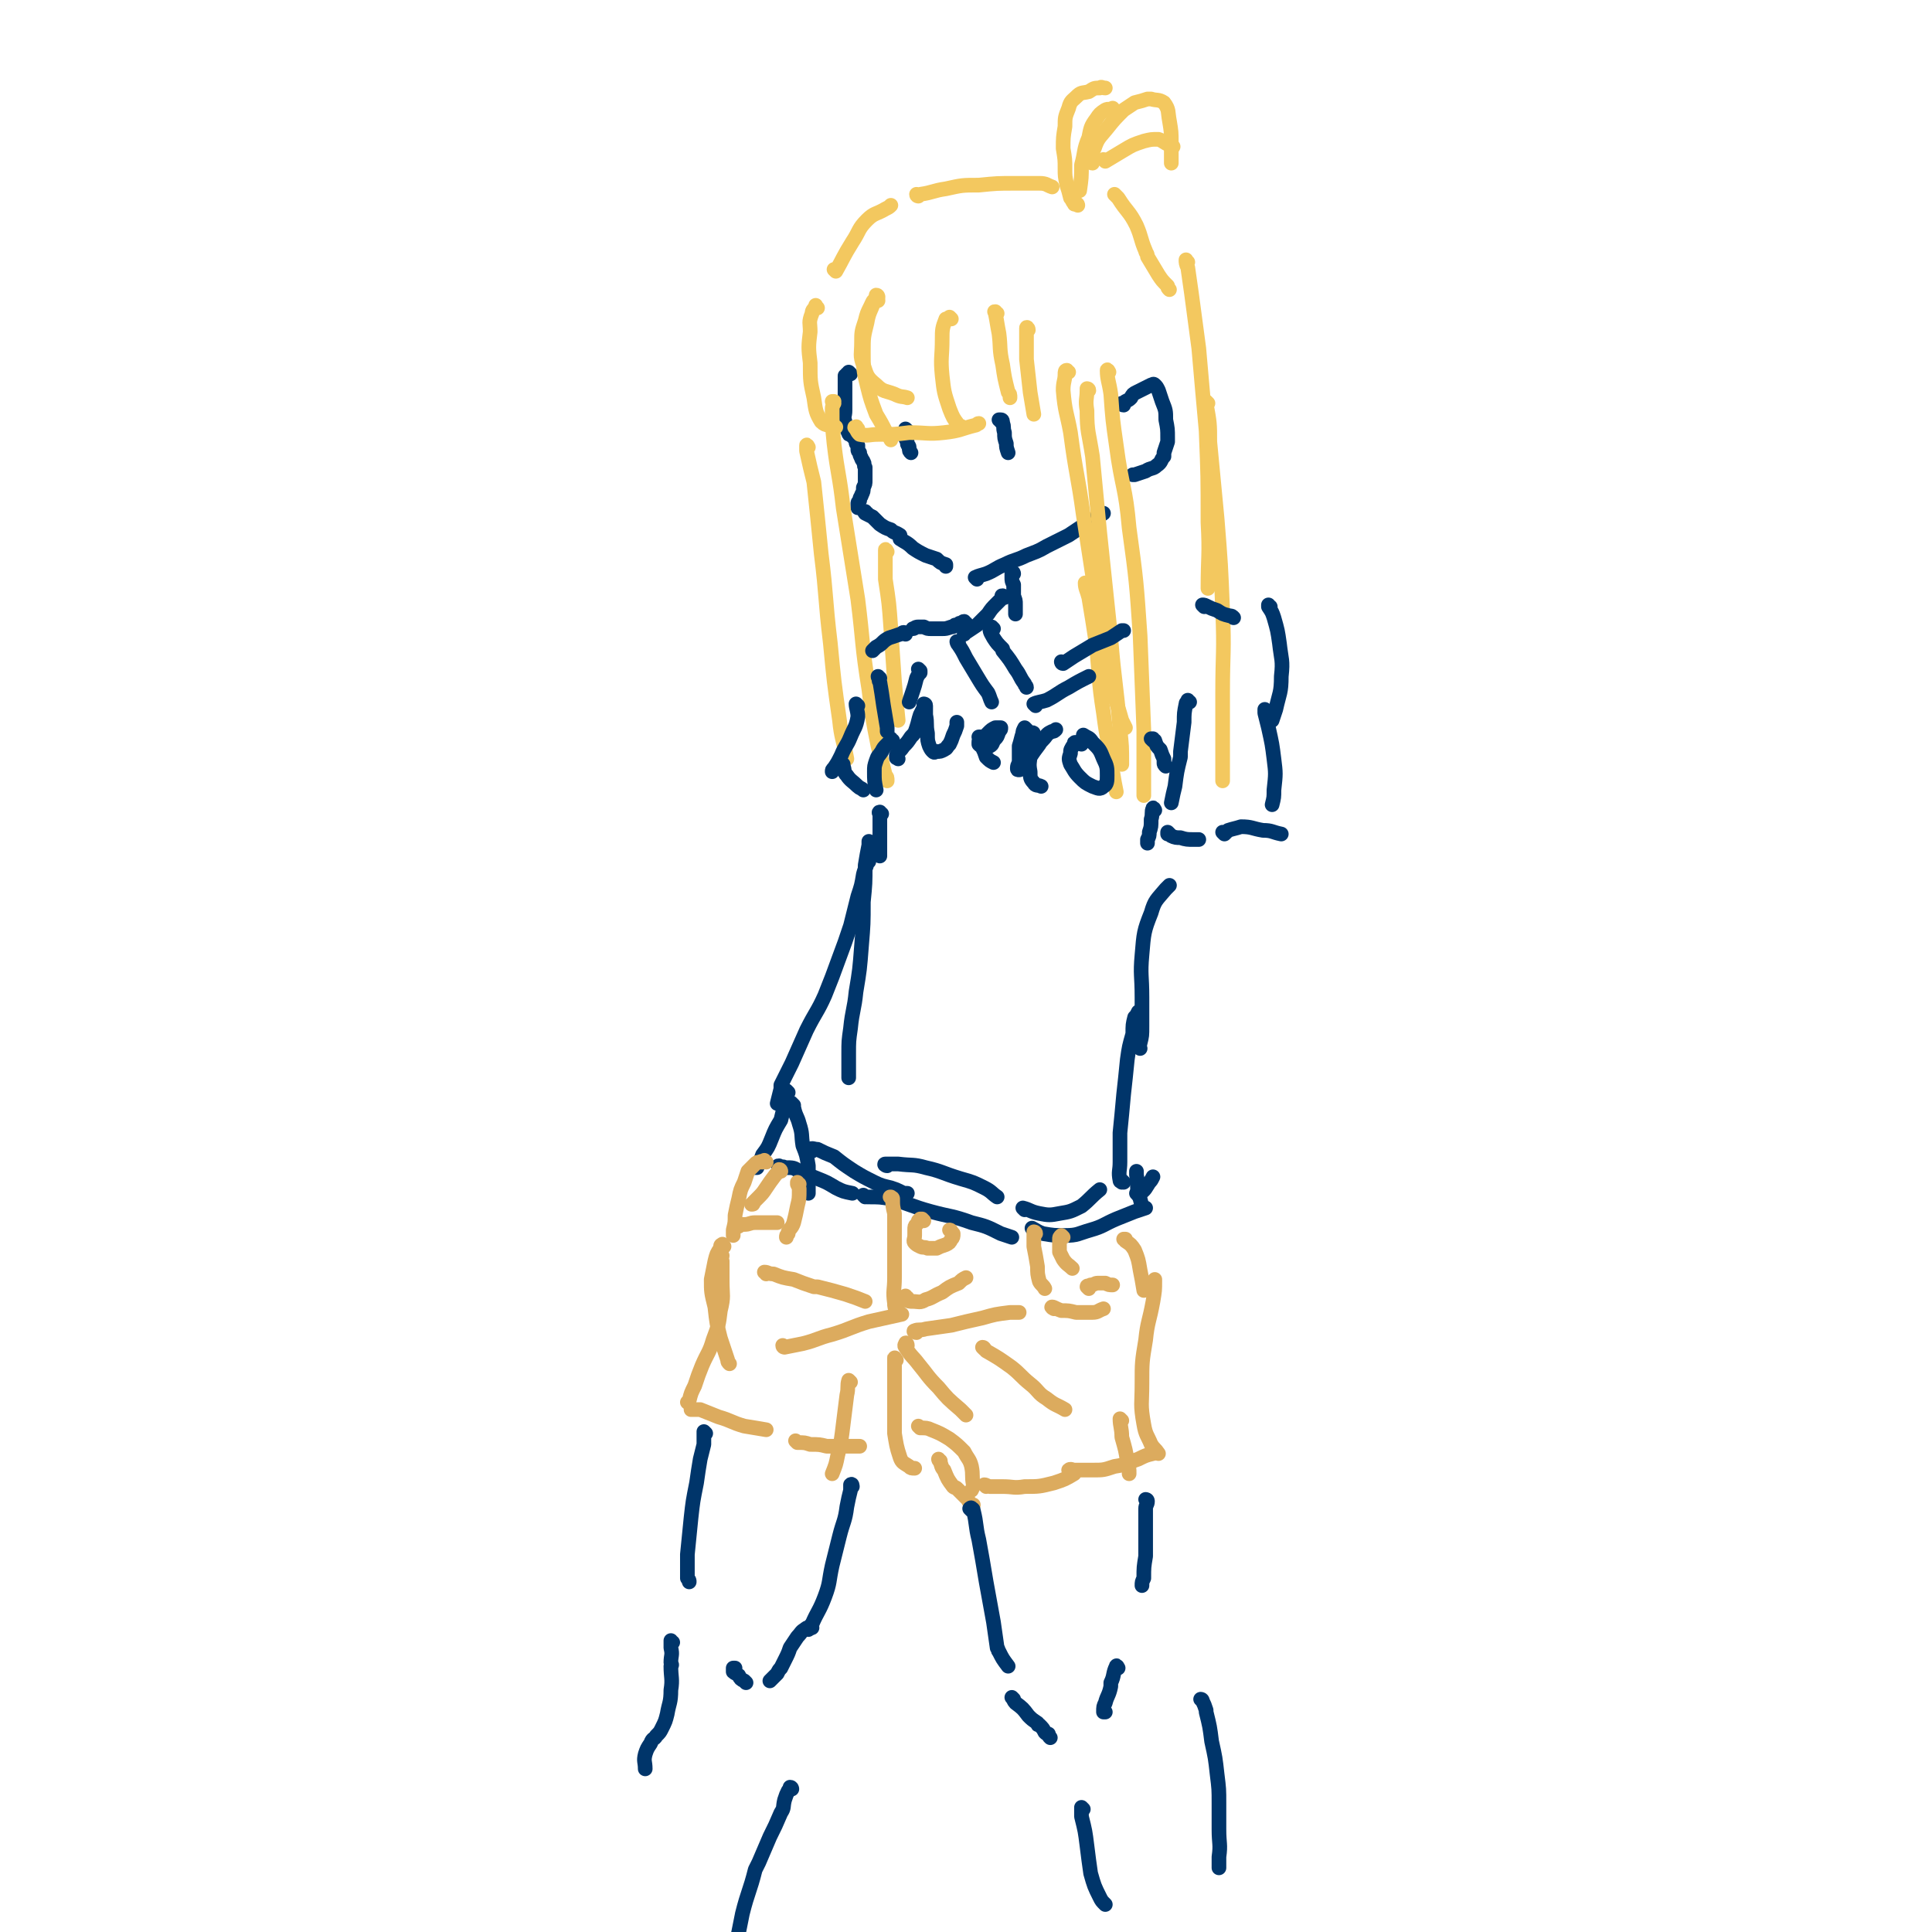 <svg viewBox='0 0 1054 1054' version='1.1' xmlns='http://www.w3.org/2000/svg' xmlns:xlink='http://www.w3.org/1999/xlink'><g fill='none' stroke='rgb(0,53,106)' stroke-width='8' stroke-linecap='round' stroke-linejoin='round'><path d='M464,204c0,0 -1,-1 -1,-1 0,0 0,0 0,1 0,0 -1,0 -1,0 0,0 0,0 0,1 -1,0 -1,0 -1,0 0,0 0,0 0,0 0,1 0,1 0,1 0,2 0,2 0,4 0,2 0,2 0,4 0,3 0,3 0,5 0,3 0,3 0,5 0,3 -1,3 0,6 0,1 0,1 1,3 0,1 0,2 1,3 0,1 0,1 1,1 1,1 1,1 1,1 1,1 1,1 1,1 1,1 1,1 1,2 0,1 0,1 1,2 0,0 0,0 0,1 0,0 0,0 0,0 0,1 0,1 0,1 0,1 0,1 1,2 0,1 0,1 1,3 0,1 1,1 1,2 1,1 0,2 1,3 0,1 0,1 0,3 0,2 0,2 0,4 0,2 0,2 -1,4 0,2 0,2 -1,4 0,1 -1,1 -1,3 -1,1 -1,1 -1,2 0,0 0,0 0,1 0,0 0,0 0,0 0,1 0,1 0,1 0,0 0,0 0,0 '/><path d='M473,280c-1,0 -1,0 -1,-1 -1,0 0,1 0,1 2,1 2,1 4,2 2,2 2,2 4,4 3,2 3,2 6,3 2,2 2,1 5,3 0,1 0,1 0,2 3,2 4,2 7,5 3,2 3,2 7,4 3,1 3,1 6,2 2,2 2,2 5,3 0,0 0,0 0,1 '/><path d='M533,316c0,0 -1,-1 -1,-1 2,-1 3,-1 6,-2 5,-2 5,-3 10,-5 6,-3 6,-2 12,-5 5,-2 6,-2 11,-5 6,-3 6,-3 12,-6 6,-4 6,-4 12,-8 4,-2 4,-2 7,-4 '/><path d='M495,235c0,0 -1,-1 -1,-1 0,0 0,0 1,1 0,0 -1,0 -1,0 0,0 0,0 0,1 0,2 0,2 0,3 1,2 1,2 1,3 0,1 1,1 1,2 0,2 0,2 1,3 '/><path d='M546,230c0,0 0,-1 -1,-1 0,0 1,0 1,0 0,0 0,0 0,0 1,0 1,1 1,2 1,2 0,2 1,5 0,3 0,3 1,6 0,2 0,2 1,5 '/></g>
<g fill='none' stroke='rgb(243,200,95)' stroke-width='8' stroke-linecap='round' stroke-linejoin='round'><path d='M479,164c-1,0 -1,-1 -1,-1 -2,1 -2,2 -3,4 -2,4 -2,4 -3,8 -2,6 -2,6 -2,12 0,6 -1,7 1,12 2,6 2,7 7,11 4,4 5,3 10,5 4,2 4,1 7,2 '/><path d='M519,174c0,0 -1,-1 -1,-1 0,0 0,0 -1,1 0,0 -1,0 -1,0 -2,5 -2,6 -2,11 0,10 -1,10 0,20 1,9 1,9 4,18 2,5 2,5 5,9 1,1 1,0 2,1 '/><path d='M479,162c0,0 0,-1 -1,-1 0,0 1,1 1,1 -1,1 -1,1 -2,2 -2,6 -3,6 -4,12 -2,8 -2,8 -2,16 0,9 0,10 2,18 2,8 2,8 5,16 3,5 3,5 6,11 1,1 1,1 2,3 '/><path d='M446,168c-1,-1 -1,-1 -1,-1 0,-1 0,0 0,0 -1,2 -2,2 -2,4 -2,5 -1,5 -1,10 -1,8 -1,9 0,17 0,10 0,10 2,19 1,7 1,8 4,13 3,3 4,1 8,3 '/><path d='M468,234c-1,-1 -1,-2 -1,-1 -1,0 -1,0 0,1 1,2 1,2 2,3 5,1 5,0 10,0 9,0 9,0 17,-1 10,0 10,1 19,0 9,-1 9,-2 17,-4 1,0 1,-1 2,-1 '/><path d='M544,171c-1,0 -1,-1 -1,-1 -1,0 0,0 0,1 1,5 1,6 2,11 1,8 0,8 2,17 1,7 1,7 3,15 1,1 1,1 1,3 '/><path d='M561,180c0,-1 -1,-2 -1,-1 0,0 0,1 0,2 0,7 0,7 0,15 1,9 1,9 2,18 1,6 1,6 2,12 '/><path d='M583,203c-1,0 -1,-1 -1,-1 -1,0 -1,1 -1,2 0,4 -1,4 -1,9 1,12 2,12 4,23 3,23 4,23 7,45 4,26 4,26 8,52 3,19 3,19 7,38 2,11 3,11 6,22 1,2 1,2 2,4 '/><path d='M594,213c0,-1 -1,-1 -1,-1 0,0 0,0 0,1 0,5 -1,5 0,11 0,12 1,12 3,25 2,21 2,21 4,42 3,28 3,29 6,57 2,25 3,25 5,50 1,9 1,9 1,19 '/><path d='M455,220c0,0 -1,-1 -1,-1 0,0 1,0 1,0 0,2 -1,2 -1,4 0,9 0,9 1,19 2,17 3,17 5,35 4,25 4,25 8,50 3,24 2,24 6,49 2,16 2,16 5,31 2,8 2,8 4,16 1,1 1,1 1,3 '/><path d='M484,301c0,0 -1,-2 -1,-1 0,1 0,1 0,3 0,5 0,5 0,10 0,2 0,2 0,3 2,13 2,13 3,27 1,14 1,14 2,29 1,11 1,11 2,21 '/><path d='M441,244c0,0 -1,-2 -1,-1 0,1 0,1 0,3 2,9 2,9 4,17 2,19 2,19 4,39 3,24 2,24 5,49 2,21 2,21 5,42 1,10 2,10 4,21 '/><path d='M456,148c0,0 0,0 -1,-1 0,0 1,1 1,1 4,-7 4,-8 9,-16 4,-6 3,-7 8,-12 4,-4 5,-3 10,-6 2,-1 2,-1 3,-2 '/><path d='M501,107c0,0 -1,0 -1,-1 0,0 1,1 2,0 7,-1 7,-2 14,-3 9,-2 9,-2 18,-2 10,-1 10,-1 20,-1 6,0 7,0 13,0 4,0 4,1 7,2 '/><path d='M609,107c0,0 -1,-1 -1,-1 0,0 1,1 2,2 5,8 6,7 10,15 3,7 2,7 5,14 0,1 1,1 1,3 3,5 3,5 6,10 2,3 2,3 5,6 0,1 0,1 1,2 '/><path d='M648,143c-1,0 -1,-2 -1,-1 0,1 0,2 1,4 1,7 1,7 2,14 2,15 2,15 4,30 2,23 2,23 4,45 1,25 1,25 1,50 1,18 0,18 0,36 '/><path d='M659,220c0,0 -1,-1 -1,-1 0,0 0,0 0,1 2,11 2,11 2,21 2,21 2,21 4,42 2,25 2,25 3,50 1,23 0,23 0,45 0,17 0,17 0,34 0,7 0,7 0,14 '/></g>
<g fill='none' stroke='rgb(0,53,106)' stroke-width='8' stroke-linecap='round' stroke-linejoin='round'><path d='M613,221c-1,0 -1,-1 -1,-1 0,0 0,0 0,0 0,0 0,0 1,0 1,-1 1,-1 1,-1 2,-1 2,-1 3,-2 1,-2 1,-2 3,-3 2,-1 2,-1 4,-2 2,-1 2,-1 4,-2 1,0 1,-1 2,0 1,1 1,1 2,3 1,3 1,3 2,6 2,5 2,5 2,10 1,5 1,5 1,10 0,1 0,1 0,2 -1,3 -1,3 -2,6 0,1 0,1 0,2 -2,2 -1,3 -4,5 -2,2 -3,1 -6,3 -3,1 -3,1 -6,2 -1,0 -1,0 -1,0 '/></g>
<g fill='none' stroke='rgb(243,200,95)' stroke-width='8' stroke-linecap='round' stroke-linejoin='round'><path d='M605,203c0,0 -1,-2 -1,-1 0,5 1,6 2,13 1,14 1,14 3,28 3,23 5,22 7,45 4,29 4,30 6,59 1,26 1,26 2,51 0,16 0,16 0,31 0,3 0,3 0,5 '/><path d='M593,319c0,0 -1,-1 -1,-1 0,3 1,4 2,8 2,12 2,12 4,25 2,19 1,19 4,38 2,16 3,16 5,32 1,6 1,6 2,11 '/><path d='M596,89c-1,0 -1,-1 -1,-1 0,0 0,0 0,0 1,-3 0,-4 2,-7 2,-6 3,-6 7,-11 4,-5 4,-5 9,-10 3,-2 3,-2 6,-4 0,0 0,0 0,0 4,-1 4,-1 7,-2 1,0 1,0 2,0 3,1 4,0 7,2 3,4 2,5 3,10 1,6 1,6 1,12 0,3 0,3 0,7 0,2 0,2 0,4 '/><path d='M603,88c0,0 0,-1 -1,-1 0,0 1,1 1,1 5,-3 5,-3 10,-6 5,-3 5,-3 11,-5 4,-1 4,-1 8,-1 3,1 3,2 6,3 1,0 1,1 2,1 '/><path d='M588,112c0,0 0,-1 -1,-1 0,0 -1,1 -1,0 -1,-1 -1,-2 -2,-3 -1,-4 -1,-4 -2,-7 -1,-5 -1,-5 -1,-9 0,-5 0,-5 -1,-11 0,-6 0,-6 1,-12 0,-5 0,-5 2,-10 1,-4 2,-4 4,-6 3,-3 3,-2 7,-3 3,-2 3,-2 6,-2 1,-1 1,0 3,0 '/><path d='M608,60c0,0 -1,0 -1,-1 0,0 0,1 0,1 -2,0 -2,-1 -4,0 -3,2 -3,2 -5,5 -3,4 -3,5 -4,10 -3,7 -2,8 -4,15 0,7 0,7 -1,14 '/></g>
<g fill='none' stroke='rgb(0,53,106)' stroke-width='8' stroke-linecap='round' stroke-linejoin='round'><path d='M553,313c0,0 0,-1 -1,-1 0,0 0,0 0,1 0,1 0,1 0,2 0,2 0,2 1,4 0,3 0,3 0,6 1,3 1,2 1,5 0,3 0,3 0,5 '/><path d='M548,326c-1,0 -1,-1 -1,-1 -1,0 0,0 0,1 0,0 0,0 0,0 -2,2 -2,2 -3,3 -3,3 -3,3 -5,6 -3,3 -3,3 -6,6 -3,2 -3,2 -6,4 -1,0 -1,0 -1,1 '/><path d='M527,340c-1,0 -1,0 -1,-1 -1,0 -1,1 -1,1 -1,0 -1,0 -1,0 -1,0 -1,0 -1,1 -1,0 -1,0 -2,0 -1,1 -1,1 -2,1 -3,1 -3,1 -5,1 -3,0 -3,0 -6,0 -2,0 -2,0 -4,-1 -1,0 -2,0 -3,0 -2,0 -2,1 -3,1 '/><path d='M494,346c0,0 0,-1 -1,-1 -1,0 -1,1 -2,1 -3,1 -3,1 -6,2 -4,2 -3,3 -7,5 -1,1 -1,1 -2,2 0,0 0,0 0,0 '/><path d='M657,331c0,0 -1,-1 -1,-1 1,0 1,0 3,1 2,1 2,1 5,2 3,2 3,2 7,3 1,0 1,0 2,1 '/><path d='M693,331c0,0 -1,0 -1,-1 0,0 0,1 0,1 2,3 2,3 3,6 2,7 2,7 3,14 1,9 2,9 1,18 0,9 -1,9 -3,18 -1,3 -1,3 -2,6 '/><path d='M542,343c0,0 -1,-1 -1,-1 0,0 0,1 0,1 0,0 -1,0 -1,0 0,2 1,3 2,5 2,3 2,3 5,6 0,0 0,1 0,1 4,5 4,5 7,10 3,4 2,4 5,8 0,1 1,1 1,2 '/><path d='M580,362c0,0 -1,-1 -1,-1 0,0 0,1 1,1 3,-2 3,-2 6,-4 5,-3 5,-3 10,-6 5,-2 5,-2 10,-4 3,-2 3,-2 6,-4 1,0 1,0 1,0 '/><path d='M523,351c0,0 -1,-1 -1,-1 0,0 0,1 1,2 2,3 2,3 4,7 3,5 3,5 6,10 3,5 3,5 6,9 1,2 1,3 2,5 '/><path d='M565,385c0,0 -1,-1 -1,-1 2,-1 4,-1 7,-2 6,-3 6,-4 12,-7 5,-3 5,-3 11,-6 '/><path d='M490,414c0,0 -1,-1 -1,-1 0,0 0,1 0,0 0,0 0,0 0,-1 2,-3 2,-2 4,-5 2,-2 2,-2 4,-5 2,-2 2,-2 3,-5 1,-3 1,-4 2,-7 1,-2 1,-2 2,-4 0,-1 0,-1 0,-1 0,-1 0,-1 0,-1 0,0 1,0 1,1 0,2 0,3 0,5 1,5 0,5 1,10 0,4 0,4 1,7 1,2 1,2 2,3 1,1 1,0 2,0 2,0 2,0 4,-1 2,-1 1,-1 3,-3 1,-2 1,-2 2,-5 1,-2 1,-2 2,-5 0,-1 0,-1 0,-2 '/><path d='M535,403c0,0 -1,-1 -1,-1 0,0 1,0 1,0 0,1 -1,1 -1,3 0,0 0,1 0,1 1,1 1,1 3,1 1,0 2,0 3,0 2,-1 1,-2 3,-4 1,-1 1,-1 2,-4 1,-1 1,-1 1,-2 -1,0 -2,0 -3,0 -2,1 -2,1 -4,3 -2,2 -2,2 -3,5 0,1 0,1 0,3 1,2 1,2 2,5 2,2 2,2 4,3 '/><path d='M560,398c0,0 -1,-1 -1,-1 0,0 0,0 0,0 -1,2 -1,2 -1,3 -1,3 -1,4 -2,7 0,4 0,4 0,8 0,2 -1,2 -1,4 0,1 0,1 1,1 0,0 1,0 1,-1 3,-3 3,-3 5,-6 2,-3 2,-3 5,-7 1,-2 2,-2 4,-5 1,-1 1,-1 3,-2 1,0 1,0 2,-1 0,0 0,0 0,0 '/><path d='M564,401c0,0 0,-2 -1,-1 0,0 0,1 0,3 0,4 -1,4 -1,8 0,5 -1,5 0,10 0,3 0,4 2,6 1,2 2,1 4,2 '/><path d='M590,406c0,0 -1,0 -1,-1 0,0 0,0 0,0 -1,0 -1,0 -2,0 -1,0 -1,0 -1,1 -2,3 -2,3 -2,5 -1,3 -1,3 0,6 2,3 2,4 5,7 3,3 3,3 7,5 3,1 4,2 6,0 2,-1 2,-3 2,-6 0,-4 0,-5 -2,-9 -2,-5 -2,-5 -6,-9 -2,-3 -2,-2 -5,-4 '/><path d='M502,366c0,0 0,0 -1,-1 0,0 1,1 1,1 0,0 0,0 0,1 -1,1 -1,1 -2,3 -1,4 -1,4 -2,7 -1,3 -1,3 -2,6 '/><path d='M480,370c0,0 -1,0 -1,-1 0,0 0,1 1,1 0,1 -1,1 0,2 1,6 1,6 2,13 1,6 1,6 2,12 0,1 0,1 0,2 '/><path d='M468,385c0,0 -1,-1 -1,-1 0,2 1,4 1,7 -1,6 -2,6 -4,11 -2,5 -3,5 -5,10 -2,4 -2,4 -4,7 -1,1 -1,1 -1,2 '/><path d='M460,417c0,0 -1,-1 -1,-1 0,0 0,0 0,1 0,0 0,0 0,0 0,0 0,0 0,0 0,0 0,0 1,1 1,2 0,3 2,5 2,3 3,3 6,6 1,1 2,1 3,2 '/><path d='M649,383c0,0 -1,0 -1,-1 0,0 0,1 0,1 0,0 -1,0 -1,1 -1,5 -1,5 -1,10 -1,8 -1,8 -2,16 0,2 0,2 0,3 -2,8 -2,8 -3,16 -1,4 -1,4 -2,9 '/><path d='M629,404c0,0 -1,-1 -1,-1 0,0 0,0 1,0 0,1 0,1 1,1 0,0 0,0 0,0 1,3 1,3 3,5 1,3 1,3 2,5 0,1 0,1 0,2 0,1 0,1 1,2 '/><path d='M630,442c0,0 -1,-2 -1,-1 -1,2 0,3 -1,6 0,4 0,4 -1,7 0,2 0,2 -1,4 0,1 0,1 0,2 '/><path d='M638,455c0,0 -1,-1 -1,-1 0,0 0,0 0,1 1,0 1,0 2,1 2,1 3,1 5,1 3,1 4,1 7,1 1,0 1,0 3,0 '/><path d='M691,388c0,0 -1,-1 -1,-1 0,0 0,0 0,1 0,0 0,0 0,1 1,4 1,4 2,8 2,9 2,9 3,17 1,8 1,8 0,17 0,4 0,4 -1,8 '/><path d='M668,455c0,0 0,-1 -1,-1 0,0 1,1 1,1 1,-1 1,-1 2,-2 3,-1 4,-1 7,-2 6,0 6,1 12,2 5,0 5,1 10,2 '/><path d='M487,404c-1,0 -1,-1 -1,-1 0,0 0,0 0,1 -1,1 -1,1 -2,2 -2,2 -2,2 -3,4 -2,3 -2,2 -3,5 -1,3 -1,3 -1,6 0,5 0,5 1,10 '/><path d='M481,444c-1,0 -1,-1 -1,-1 -1,0 0,1 0,1 0,4 0,4 0,8 0,5 0,5 0,9 0,3 0,3 0,6 '/><path d='M475,460c0,0 -1,-1 -1,-1 0,0 0,1 0,1 0,0 0,0 0,1 -1,5 -1,5 -2,11 0,10 0,10 -1,20 0,12 0,12 -1,24 -1,13 -1,13 -3,25 -1,10 -2,10 -3,20 -1,7 -1,7 -1,14 0,4 0,4 0,9 0,2 0,2 0,4 '/><path d='M474,470c0,-1 -1,-2 -1,-1 0,0 0,0 0,1 0,3 -1,3 -2,7 -1,6 -1,6 -3,12 -2,8 -2,8 -4,16 -3,9 -3,9 -6,17 -4,11 -4,11 -8,21 -4,9 -5,9 -10,19 -4,9 -4,9 -8,18 -3,6 -3,6 -6,12 0,1 0,1 0,2 -1,4 -1,4 -2,8 '/><path d='M433,603c-1,-1 -2,-2 -1,-1 0,0 0,1 1,2 1,5 2,5 3,9 2,6 1,6 2,12 2,5 2,5 3,11 0,4 0,4 0,9 0,3 0,3 0,6 '/><path d='M443,628c0,0 -1,-1 -1,-1 1,-1 2,0 4,0 4,2 4,2 9,4 5,4 5,4 11,8 5,3 5,3 11,6 4,2 5,2 9,3 3,1 3,1 5,2 2,1 2,1 4,1 '/><path d='M484,636c-1,0 -2,-1 -1,-1 2,0 3,0 7,0 8,1 8,0 15,2 9,2 9,3 19,6 7,2 7,2 13,5 4,2 4,3 7,5 '/><path d='M559,660c0,0 -1,-1 -1,-1 4,1 4,2 9,3 5,1 6,1 11,0 6,-1 6,-1 12,-4 5,-4 5,-5 10,-9 '/><path d='M613,645c0,0 -1,-1 -1,-1 0,0 0,1 0,1 0,-1 -1,0 -1,-1 -1,-5 0,-5 0,-10 0,-8 0,-8 0,-16 1,-10 1,-10 2,-21 1,-9 1,-9 2,-19 1,-7 1,-7 3,-14 0,-5 0,-5 1,-9 1,-1 1,-1 2,-3 '/><path d='M622,572c0,0 -1,-1 -1,-1 0,-1 1,-1 1,-2 1,-4 1,-4 1,-9 0,-8 0,-8 0,-16 0,-12 -1,-12 0,-23 1,-12 1,-13 5,-23 2,-7 3,-7 8,-13 1,-1 1,-1 2,-2 '/><path d='M430,596c0,0 -1,-1 -1,-1 0,0 0,1 0,1 0,3 0,3 -1,6 -1,5 -1,5 -2,9 -3,5 -3,5 -5,10 -2,5 -2,5 -5,9 -1,3 -1,2 -2,5 -1,1 -1,1 -1,2 0,0 0,0 -1,0 '/><path d='M426,637c-1,0 -1,-1 -1,-1 -1,0 0,0 0,1 0,0 0,0 0,0 2,0 2,-1 3,0 5,0 5,0 8,2 5,2 5,2 10,4 5,2 5,2 10,5 4,2 4,2 9,3 '/><path d='M472,653c0,0 -1,-1 -1,-1 0,0 1,1 2,1 7,0 7,0 13,1 11,3 11,4 22,7 11,3 11,2 22,6 8,2 8,2 16,6 3,1 3,1 6,2 '/><path d='M564,671c0,0 -1,-1 -1,-1 2,1 3,2 6,3 6,1 6,1 12,1 7,0 7,-1 14,-3 7,-2 7,-3 14,-6 5,-2 5,-2 10,-4 3,-1 3,-1 6,-2 '/><path d='M621,652c0,0 -1,-1 -1,-1 0,0 1,0 2,0 3,-2 3,-3 5,-6 1,-1 1,-1 2,-3 '/><path d='M624,659c-1,0 -1,-1 -1,-1 -1,0 0,0 0,0 -1,-4 -1,-4 -2,-7 -1,-5 0,-5 -1,-10 0,-1 0,-1 0,-2 '/></g>
<g fill='none' stroke='rgb(220,171,94)' stroke-width='8' stroke-linecap='round' stroke-linejoin='round'><path d='M487,654c-1,0 -1,-1 -1,-1 -1,0 0,0 0,0 0,1 1,0 1,1 0,4 0,4 1,8 0,8 0,8 0,17 0,9 0,9 0,18 0,7 -1,7 0,14 0,2 0,2 1,3 0,1 0,1 1,1 '/><path d='M495,708c-1,0 -1,-1 -1,-1 -1,1 0,1 0,2 2,1 2,1 4,1 3,0 4,1 7,-1 4,-1 4,-2 9,-4 4,-3 4,-3 9,-5 2,-2 2,-2 4,-3 '/><path d='M418,695c0,-1 -1,-1 -1,-1 2,0 2,1 5,1 5,2 5,2 11,3 5,2 5,2 11,4 1,0 1,0 2,0 8,2 8,2 15,4 6,2 6,2 11,4 '/><path d='M500,727c-1,0 -2,-1 -1,-1 2,-1 3,0 6,-1 7,-1 7,-1 14,-2 8,-2 8,-2 17,-4 7,-2 7,-2 15,-3 2,0 2,0 5,0 '/><path d='M428,735c0,0 -1,0 -1,-1 0,0 1,1 1,1 5,-1 5,-1 10,-2 8,-2 8,-3 16,-5 10,-3 10,-4 20,-7 9,-2 9,-2 18,-4 '/><path d='M495,734c0,-1 -1,-2 -1,-1 0,0 -1,1 0,2 3,5 4,5 7,9 5,6 5,7 11,13 5,6 5,6 12,12 1,1 1,1 3,3 '/><path d='M418,634c0,0 -1,0 -1,-1 0,0 0,1 -1,1 0,0 -1,-1 -1,0 -2,0 -2,0 -3,1 -2,2 -2,2 -4,4 -1,3 -1,3 -2,6 -2,4 -2,4 -3,9 -1,4 -1,4 -2,9 0,4 0,4 -1,8 0,2 0,2 0,3 '/><path d='M436,646c0,0 -1,0 -1,-1 0,0 0,1 0,1 1,2 1,2 1,3 0,5 0,5 -1,9 -1,5 -1,5 -2,9 -1,3 -2,3 -3,5 0,0 0,0 0,1 -1,1 -1,1 -1,2 '/><path d='M426,639c0,0 0,-1 -1,-1 0,0 0,0 0,0 -1,2 -1,2 -2,3 -3,4 -3,4 -5,7 -2,3 -2,3 -5,6 -1,1 -1,1 -2,2 0,1 0,1 -1,1 '/><path d='M403,669c0,0 0,-1 -1,-1 0,0 1,0 1,0 1,0 1,0 3,0 3,0 3,-1 6,-1 4,0 4,0 8,0 2,0 2,0 4,0 '/><path d='M565,673c0,-1 -1,-1 -1,-1 0,0 0,0 0,0 0,0 0,0 0,0 0,4 0,4 0,8 1,5 1,5 2,11 0,4 0,4 1,8 1,2 2,2 3,4 '/><path d='M580,675c0,0 -1,-1 -1,-1 0,0 0,0 0,0 -1,1 -1,1 -1,2 0,4 0,4 0,7 1,2 1,2 2,4 2,3 3,3 5,5 '/><path d='M594,703c0,0 -1,-1 -1,-1 0,-1 1,0 2,-1 2,0 2,-1 4,-1 1,0 1,0 3,0 1,0 1,0 1,0 2,1 2,1 4,1 '/><path d='M575,714c0,0 -2,-1 -1,-1 1,0 2,1 5,2 4,0 4,0 8,1 5,0 5,0 9,0 3,0 3,-1 6,-2 '/><path d='M614,677c0,0 0,-1 -1,-1 0,0 1,0 1,0 0,0 0,0 0,0 0,0 0,0 0,1 3,2 3,2 5,5 2,5 2,5 3,11 1,5 1,5 2,11 '/><path d='M504,666c0,0 -1,-1 -1,-1 0,0 0,0 0,0 0,0 0,0 -1,0 0,0 0,0 -1,1 0,1 0,1 -1,2 -1,1 -1,1 -1,3 0,2 0,2 0,3 0,2 -1,3 0,4 1,1 1,1 3,2 2,1 2,0 4,1 2,0 2,0 5,0 2,-1 2,-1 5,-2 2,-1 2,-1 3,-3 1,-1 1,-1 1,-3 0,0 0,0 -1,-1 0,-1 -1,-1 -1,-1 '/><path d='M395,680c-1,-1 -1,-2 -1,-1 -1,0 -1,1 -1,2 -2,3 -2,3 -3,7 -1,5 -1,5 -2,10 0,7 0,7 2,15 1,9 1,9 3,17 2,6 2,6 4,12 0,1 0,1 1,2 '/><path d='M394,685c0,0 -1,0 -1,-1 0,0 1,1 1,1 0,1 -1,1 0,3 0,5 0,5 0,11 0,8 1,8 -1,16 -1,8 -1,8 -4,16 -2,7 -3,7 -6,14 -2,5 -2,5 -4,11 -2,4 -2,4 -3,8 -1,1 -1,1 -1,1 '/><path d='M378,769c0,0 -1,-1 -1,-1 0,0 0,0 0,1 2,0 2,0 5,0 5,2 5,2 10,4 7,2 7,3 14,5 6,1 6,1 12,2 '/><path d='M464,754c0,0 -1,-1 -1,-1 -1,3 0,4 -1,8 -1,8 -1,8 -2,16 -1,8 -1,9 -3,17 -1,5 -1,5 -3,10 '/><path d='M435,787c0,0 -1,-1 -1,-1 0,0 1,1 1,1 4,0 4,0 7,1 5,0 5,0 9,1 6,0 6,0 12,0 3,0 3,0 6,0 '/><path d='M489,742c-1,-1 -1,-2 -1,-1 0,0 0,0 0,1 0,4 0,4 0,7 0,8 0,8 0,16 0,8 0,8 0,17 1,6 1,7 3,13 1,3 2,3 5,5 1,1 1,1 3,1 '/><path d='M502,779c0,0 -1,-1 -1,-1 0,0 1,1 1,1 3,0 4,0 6,1 5,2 5,2 10,5 4,3 4,3 8,7 2,4 3,4 4,8 1,5 0,5 1,10 0,1 0,1 -1,3 '/><path d='M513,797c-1,0 -1,-1 -1,-1 0,0 0,0 0,0 2,3 1,4 3,6 2,5 2,5 5,9 1,1 1,0 2,1 3,3 3,3 6,6 1,2 1,2 2,3 0,0 0,0 1,0 '/><path d='M538,811c0,0 -1,-1 -1,-1 1,0 2,1 3,1 4,0 4,0 7,0 6,0 6,1 12,0 8,0 8,0 16,-2 6,-2 6,-2 11,-5 '/><path d='M630,700c0,-1 -1,-1 -1,-1 0,0 1,0 1,0 0,0 0,-1 0,-1 0,0 0,0 0,1 0,5 0,5 -1,11 -2,11 -3,11 -4,21 -2,12 -2,12 -2,24 0,11 -1,11 1,22 1,6 2,6 4,11 2,3 2,2 4,5 '/><path d='M584,803c0,-1 -1,-1 -1,-1 1,-1 2,0 3,0 5,0 5,0 10,0 6,0 6,0 12,-2 7,-1 7,-2 13,-4 4,-2 4,-2 8,-3 '/><path d='M612,775c0,0 -1,-1 -1,-1 0,4 1,5 1,10 2,7 2,7 3,13 1,4 1,4 1,7 '/><path d='M537,736c0,0 -1,-1 -1,-1 1,0 1,1 2,2 7,4 7,4 14,9 5,4 5,5 10,9 5,4 4,5 9,8 5,4 5,3 10,6 '/></g>
<g fill='none' stroke='rgb(0,53,106)' stroke-width='8' stroke-linecap='round' stroke-linejoin='round'><path d='M385,782c0,0 -1,-1 -1,-1 0,0 0,1 0,2 0,2 0,2 0,5 -1,4 -1,4 -2,8 -1,6 -1,6 -2,13 -2,10 -2,10 -3,19 -1,10 -1,10 -2,20 0,1 0,1 0,3 0,5 0,5 0,10 1,1 1,1 1,2 '/><path d='M465,811c0,0 0,-2 -1,-1 0,0 0,1 0,3 -1,4 -1,4 -2,9 -1,8 -2,8 -4,16 -2,8 -2,8 -4,16 -2,9 -1,9 -4,17 -3,8 -4,8 -7,15 -1,2 -1,2 -2,3 '/><path d='M443,888c0,0 0,-1 -1,-1 0,0 0,1 0,1 -2,0 -2,0 -3,1 -2,1 -2,2 -4,4 -2,3 -2,3 -4,6 -1,3 -1,3 -3,7 -1,2 -1,2 -2,4 -1,1 -1,1 -2,3 -1,1 -1,1 -2,2 -1,1 -1,1 -2,2 '/><path d='M407,918c0,0 0,0 -1,-1 0,0 0,0 0,0 -2,-1 -2,-1 -3,-3 -1,-1 -2,-1 -3,-2 0,-1 0,-1 0,-2 0,0 0,0 1,0 '/><path d='M367,896c0,0 -1,0 -1,-1 0,0 0,1 0,1 0,0 0,0 0,0 0,1 0,1 0,3 1,4 0,4 0,8 0,1 1,1 0,2 0,6 1,7 0,13 0,7 -1,7 -2,13 -1,4 -1,4 -3,8 -1,2 -1,2 -3,4 -1,2 -2,1 -3,4 -2,3 -2,3 -3,6 -1,4 0,4 0,8 '/><path d='M432,976c0,0 0,-1 -1,-1 0,0 0,1 0,1 0,0 0,0 -1,1 -1,2 -1,2 -2,5 -1,4 0,4 -2,7 -3,7 -3,7 -6,13 -3,7 -3,7 -6,14 -1,2 -1,2 -2,4 -3,12 -4,12 -7,24 -2,10 -2,10 -4,20 0,3 0,3 0,6 '/><path d='M530,824c0,0 0,0 -1,-1 0,0 1,-1 1,0 0,0 1,0 1,1 2,8 1,8 3,16 2,11 2,11 4,23 2,11 2,11 4,22 1,7 1,7 2,14 1,1 0,1 1,2 2,4 2,4 5,8 '/><path d='M553,927c0,0 -1,-1 -1,-1 1,1 1,2 2,3 4,3 4,3 7,7 2,2 2,2 5,4 0,1 0,1 1,1 2,2 2,2 3,4 1,1 1,1 2,1 0,1 0,1 1,2 '/><path d='M610,910c0,0 -1,-2 -1,-1 -2,4 -1,5 -3,9 0,1 0,1 0,2 -1,5 -2,5 -3,9 -1,2 -1,2 -1,5 0,0 1,0 1,0 '/><path d='M626,819c0,0 -1,-1 -1,-1 0,0 1,0 1,1 0,0 0,0 0,0 0,2 -1,2 -1,4 0,6 0,6 0,13 0,7 0,7 0,13 -1,6 -1,6 -1,12 -1,2 -1,2 -1,4 '/><path d='M656,928c0,0 0,-1 -1,-1 0,0 1,0 1,1 1,2 1,2 2,5 0,1 0,1 0,1 2,8 2,8 3,16 2,9 2,9 3,18 1,8 1,8 1,16 0,7 0,7 0,14 0,8 1,8 0,15 0,3 0,3 0,6 '/><path d='M591,987c0,0 -1,-1 -1,-1 0,2 0,3 0,5 2,8 2,8 3,16 1,8 1,8 2,15 2,7 2,7 5,13 1,2 1,2 3,4 '/></g>
</svg>
